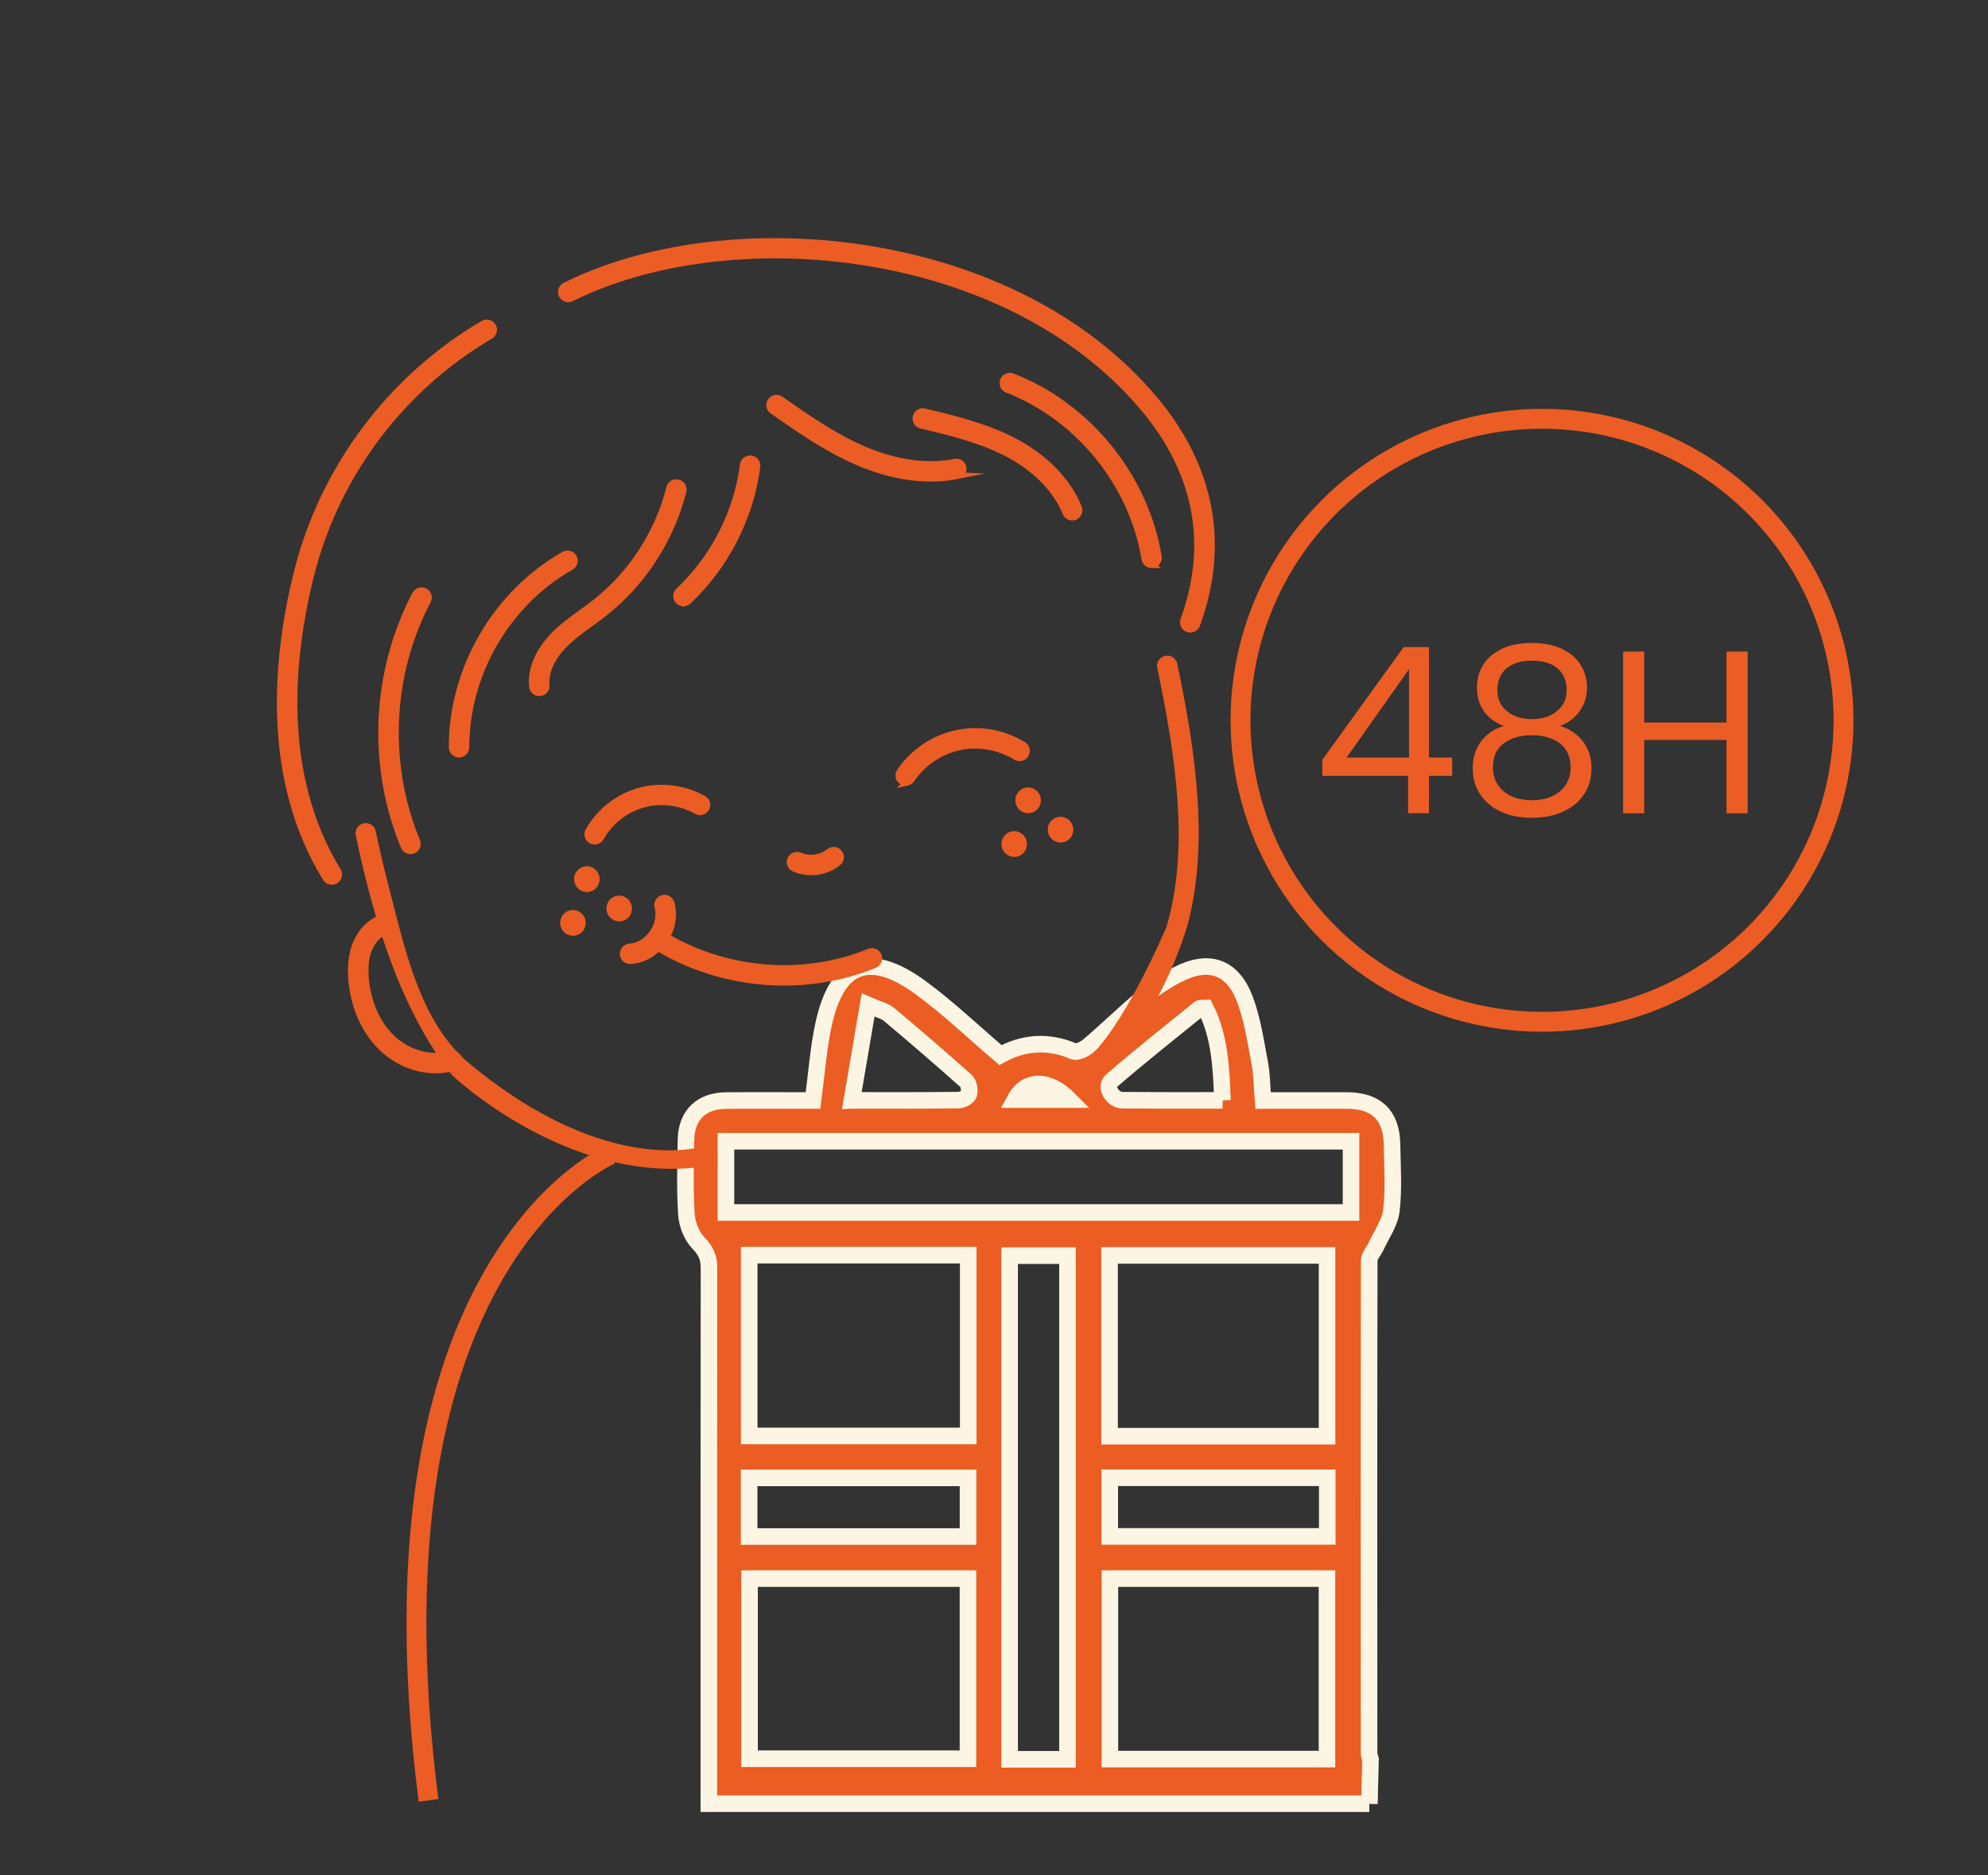 <svg viewBox="0 0 300 283" xmlns="http://www.w3.org/2000/svg" data-name="Calque 1" id="Calque_1">
  <rect x="0" y="0" width="300" height="283" fill="#333333" stroke="none"/>
  <defs>
    <style>
      .cls-1 {
        fill: #eb5d23;
        stroke: #fcf5e3;
        stroke-width: 2.5px;
      }

      .cls-1, .cls-2, .cls-3 {
        stroke-miterlimit: 10;
      }

      .cls-4, .cls-2 {
        fill: #eb5d24;
      }

      .cls-2, .cls-3 {
        stroke: #eb5d24;
      }

      .cls-3 {
        fill: none;
        stroke-width: 3px;
      }
    </style>
  </defs>
  <path d="M206.64,272.2h-99.67v-6.57c0-1.14,0-2.05,0-2.96,0-23.77-.01-47.54.02-71.31,0-1.56-.44-2.59-1.58-3.76-1.02-1.04-1.72-2.8-1.82-4.29-.25-3.76-.14-7.55-.07-11.32.07-3.69,2.29-5.86,6.02-5.9,4.37-.05,8.74-.01,13.15-.01.53-4,.79-7.68,1.54-11.26,2-9.53,6.94-11.48,14.78-5.71,4.13,3.04,7.86,6.61,11.96,10.11,3.38-1.86,7.11-2.26,11.04-.57.56.24,1.7-.35,2.31-.87,2.8-2.4,5.44-4.98,8.28-7.34,1.57-1.3,3.32-2.45,5.14-3.38,4.66-2.4,8.24-1.2,10.11,3.71,1.17,3.08,1.64,6.44,2.26,9.7.33,1.75.32,3.57.49,5.61,4.31,0,8.5-.01,12.69,0,4.41.02,6.68,2.2,6.77,6.57.06,3.35.29,6.73-.09,10.03-.22,1.87-1.5,3.63-2.33,5.43-.33.72-1.02,1.42-1.02,2.13-.05,24.8-.03,49.6-.02,74.4,0,.24.12.48.22.85l-.18,6.72ZM109.55,182.98h94.33v-10.75h-94.33v10.75ZM113.06,189.42v27.28h33.05v-27.28h-33.05ZM167.44,216.74h32.82v-27.28h-32.82v27.28ZM113.11,238.23v27.18h32.96v-27.18h-32.96ZM167.49,238.23v27.24h32.76v-27.24h-32.76ZM161.09,265.5v-76.01h-8.73v76.01h8.73ZM113.05,231.88h33.03v-8.85h-33.03v8.85ZM167.47,231.86h32.82v-8.85h-32.82v8.85ZM128.56,166.06c5.88,0,11,.03,16.11-.04.54,0,1.41-.48,1.53-.9.17-.6,0-1.61-.42-1.99-3.82-3.41-7.7-6.75-11.62-10.04-.65-.55-1.6-.74-3.16-1.42-.85,4.97-1.61,9.44-2.45,14.39ZM184.48,166.06c-.2-4.99-.4-9.63-2.56-13.92-.46.03-.79-.05-.95.08-4.44,3.6-8.92,7.15-13.24,10.88-1.05.91.14,2.92,1.68,2.94,4.88.04,9.77.02,15.08.02ZM161.36,165.94c-3.18-3.21-6.58-3.06-8.22,0h8.22Z" class="cls-1"></path>
  <g>
    <path d="M178.53,140.13c.05-.15.1-.29.14-.44,3.28-12.1,1.35-25.78-1.5-39.42-.12-.56-.67-.93-1.23-.81s-.92.67-.81,1.23c2.92,13.99,4.84,27.54,1.39,39.31,0,0-7.54,17.94-13.44,21.06.21,2.24.71,3.69.71,3.69,0,0,10.07-9.7,14.73-24.63Z" class="cls-2"></path>
    <path d="M68.41,161.76s17.77,16.99,38.28,13.71c.02-3.55,0-2.09,0-2.09,0,0-14.82,5.22-36.15-12.48-7.7-6.39-9.94-17.64-12.53-27.66-.62-2.39-1.22-4.98-1.79-7.69-.12-.56-.67-.93-1.23-.81s-.92.67-.81,1.23c.57,2.74,1.18,5.36,1.81,7.78,2.61,10.1,6.3,20.01,12.43,28" class="cls-2"></path>
    <path d="M125.85,147.46c-9.22,1.93-19.19.23-27.23-4.85-.49-.31-.63-.95-.32-1.44.31-.48.95-.63,1.44-.32,9.29,5.87,21.34,6.95,31.45,2.81.53-.21,1.14.03,1.36.57.22.53-.04,1.14-.57,1.36-1.98.81-4.04,1.44-6.13,1.87Z" class="cls-2"></path>
    <path d="M96.07,144.86c-.31.06-.62.1-.94.12-.58.03-1.06-.42-1.09-.99-.02-.58.43-1.07.99-1.09,1.27-.06,2.54-.81,3.4-2,.89-1.23,1.2-2.74.84-4.03-.16-.55.17-1.13.72-1.29.56-.16,1.13.17,1.29.72.54,1.9.11,4.07-1.15,5.81-1.04,1.45-2.49,2.41-4.06,2.74Z" class="cls-2"></path>
    <path d="M136.89,118.06c-.27.06-.55,0-.8-.16-.48-.32-.6-.97-.28-1.45,1.97-2.92,5.07-5.02,8.49-5.76,3.48-.77,7.11-.1,10.11,1.74.49.3.64.94.34,1.44-.3.49-.94.64-1.43.34-2.53-1.55-5.62-2.1-8.5-1.5-.03,0-.05.01-.08.02-2.9.63-5.52,2.41-7.2,4.89-.16.23-.39.38-.65.44Z" class="cls-2"></path>
    <path d="M89.96,126.93c-.24.05-.5.02-.73-.11-.5-.28-.68-.92-.4-1.42,1.65-2.93,4.44-5.12,7.66-6.02,3.2-.87,6.74-.46,9.66,1.19.5.28.68.92.39,1.42-.29.5-.92.68-1.42.39-2.44-1.38-5.38-1.75-8.07-1-2.69.75-5.02,2.58-6.4,5.04-.15.27-.41.45-.69.51Z" class="cls-2"></path>
    <ellipse transform="translate(-26.07 22.01) rotate(-11.8)" ry="1.45" rx="1.43" cy="137.1" cx="93.45" class="cls-2"></ellipse>
    <ellipse transform="translate(-26.66 20.63) rotate(-11.8)" ry="1.45" rx="1.43" cy="139.27" cx="86.47" class="cls-2"></ellipse>
    <ellipse transform="translate(-25.26 20.92) rotate(-11.8)" ry="1.45" rx="1.43" cy="132.67" cx="88.56" class="cls-2"></ellipse>
    <ellipse transform="translate(-22.22 35.38) rotate(-11.8)" ry="1.45" rx="1.43" cy="125.2" cx="160.04" class="cls-2"></ellipse>
    <ellipse transform="translate(-22.82 34) rotate(-11.8)" ry="1.45" rx="1.43" cy="127.37" cx="153.06" class="cls-2"></ellipse>
    <ellipse transform="translate(-21.42 34.29) rotate(-11.8)" ry="1.45" rx="1.43" cy="120.77" cx="155.15" class="cls-2"></ellipse>
    <path d="M123.75,131.44c-1.29.27-2.66.15-3.9-.38-.53-.23-.77-.84-.54-1.37.23-.53.85-.77,1.37-.54,1.45.63,3.25.38,4.48-.61.45-.36,1.1-.29,1.47.16.36.45.29,1.11-.16,1.47-.8.64-1.74,1.07-2.72,1.28Z" class="cls-2"></path>
    <path d="M67.75,161.27c-3.43.72-7.31-.46-10.08-3.12-2.61-2.5-4.25-6.15-4.6-10.27-.18-2.15.03-3.93.66-5.46.8-1.97,2.35-3.46,4.14-3.99.56-.18,1.14.15,1.3.7.16.55-.15,1.13-.7,1.3-1.18.35-2.23,1.39-2.8,2.78-.5,1.21-.66,2.68-.51,4.5.31,3.56,1.75,6.82,3.97,8.94,2.44,2.33,5.88,3.28,8.78,2.44.55-.16,1.13.15,1.3.7.16.55-.15,1.13-.7,1.3-.24.07-.49.13-.74.19Z" class="cls-2"></path>
    <path d="M103.34,90.97c-.35.07-.72-.03-.97-.31-.39-.42-.37-1.08.05-1.47,5.28-4.93,8.83-11.87,9.74-19.04.07-.57.6-.98,1.17-.9.57.07.98.59.9,1.17-.97,7.64-4.76,15.04-10.39,20.3-.14.13-.32.22-.5.26Z" class="cls-2"></path>
    <path d="M81.59,104.53s-.08.01-.12.02c-.57.05-1.08-.37-1.13-.95-.32-3.5,1.89-6.33,3.24-7.71,1.29-1.32,2.77-2.39,4.2-3.43.66-.48,1.32-.95,1.96-1.45,5.57-4.36,9.58-10.53,11.31-17.39.14-.56.71-.9,1.27-.76.56.14.9.71.76,1.27-1.84,7.3-6.12,13.88-12.05,18.52-.66.52-1.34,1.01-2.02,1.5-1.42,1.03-2.77,2.01-3.93,3.2-1.86,1.9-2.83,4.11-2.65,6.06.05.53-.31,1.01-.82,1.11Z" class="cls-2"></path>
    <path d="M69.48,113.79c-.07.01-.14.02-.21.02-.58,0-1.04-.46-1.04-1.04-.02-11.82,6.61-23.22,16.9-29.05.51-.29,1.14-.11,1.42.39.28.5.11,1.14-.39,1.42-9.64,5.46-15.86,16.15-15.84,27.24,0,.5-.35.92-.83,1.02Z" class="cls-2"></path>
    <path d="M62.16,128.38c-.48.1-.98-.15-1.18-.62-5.07-12.17-4.43-26.4,1.71-38.07.27-.51.9-.7,1.41-.44.51.27.71.9.44,1.41-5.85,11.12-6.46,24.69-1.63,36.3.22.53-.03,1.14-.56,1.36-.06.03-.13.05-.19.06Z" class="cls-2"></path>
    <path d="M50.28,133c-.42.09-.87-.09-1.1-.47-9.33-15.18-7.5-33.51-4.32-46.21,3.91-15.65,14.15-29.3,28.07-37.45.49-.3,1.14-.12,1.43.37.29.5.12,1.14-.37,1.43-13.44,7.87-23.32,21.04-27.1,36.15-3.08,12.32-4.87,30.05,4.08,44.61.3.49.15,1.13-.34,1.44-.1.06-.22.11-.33.13Z" class="cls-2"></path>
    <path d="M144.53,71.78h0c-4.58.93-9.8.22-15.09-2.06-4.66-2.01-8.83-4.92-12.86-7.74-.47-.33-.59-.98-.26-1.45.34-.47.98-.59,1.45-.26,3.95,2.76,8.03,5.61,12.49,7.54,4.9,2.11,9.68,2.78,13.84,1.93.57-.11,1.12.25,1.23.81.12.56-.25,1.11-.81,1.23Z" class="cls-2"></path>
    <path d="M162.01,78.03c-.49.1-.99-.16-1.18-.63-1.45-3.61-4.64-6.83-8.98-9.06-4-2.05-8.49-3.13-12.84-4.17-.56-.13-.91-.7-.77-1.26.14-.56.7-.9,1.26-.77,4.46,1.07,9.08,2.18,13.3,4.34,4.79,2.46,8.33,6.06,9.97,10.14.21.53-.05,1.14-.58,1.36-.06.02-.12.04-.18.05Z" class="cls-2"></path>
    <path d="M174,85.22s-.03,0-.04,0c-.57.09-1.11-.29-1.2-.86-1.86-11.37-10.01-21.41-20.75-25.58-.54-.21-.8-.81-.6-1.35.21-.54.82-.8,1.35-.6,11.42,4.43,20.07,15.1,22.05,27.19.09.55-.27,1.08-.82,1.19Z" class="cls-2"></path>
    <path d="M179.82,94.94c-.18.04-.38.03-.57-.04-.54-.2-.82-.8-.62-1.34,5.45-14.91-.8-26.21-6.99-33.06-.39-.43-.35-1.09.08-1.47.42-.38,1.09-.35,1.47.07,6.58,7.28,13.21,19.29,7.41,35.18-.13.35-.43.59-.77.66Z" class="cls-2"></path>
    <path d="M172.63,60.82c-.35.07-.74-.04-.99-.33-21.05-23.72-61.92-27.2-85.42-15.49-.52.26-1.14.05-1.4-.47-.26-.52-.05-1.14.47-1.4,24.18-12.05,66.24-8.46,87.91,15.97.38.43.34,1.09-.09,1.47-.14.12-.31.2-.48.24Z" class="cls-2"></path>
  </g>
  <circle r="45.5" cy="108.7" cx="232.7" class="cls-3"></circle>
  <path d="M92.2,174.2s-38,16-27.53,97.5" class="cls-3"></path>
  <g>
    <path d="M199.54,117.09v-2.42l12.28-17.01h3.82v16.66h3.5v2.77h-3.5v5.63h-3.15v-5.63h-12.95ZM212.63,100.99l-9.42,13.33h9.42v-13.33Z" class="cls-4"></path>
    <path d="M223.93,107.32c-.7-.98-1.05-2.17-1.05-3.57,0-1.26.31-2.4.94-3.41.63-1.02,1.57-1.82,2.82-2.42,1.25-.6,2.76-.89,4.53-.89s3.28.3,4.53.89c1.25.59,2.19,1.4,2.83,2.42.64,1.01.96,2.15.96,3.41,0,1.35-.36,2.54-1.09,3.55-.72,1.02-1.71,1.77-2.97,2.26,1.45.44,2.6,1.22,3.45,2.33.85,1.11,1.28,2.44,1.28,4.01s-.37,2.84-1.12,3.97c-.75,1.13-1.8,2.01-3.17,2.62s-2.93.93-4.71.93-3.33-.31-4.67-.93-2.39-1.49-3.13-2.62c-.75-1.13-1.12-2.46-1.12-3.97s.42-2.9,1.26-4.02c.84-1.12,1.98-1.89,3.43-2.31-1.31-.51-2.31-1.26-3.01-2.24ZM226.94,112.17c-1.1.81-1.65,2.01-1.65,3.62,0,1.49.53,2.7,1.59,3.6,1.06.91,2.49,1.37,4.29,1.37s3.22-.46,4.27-1.37c1.05-.91,1.58-2.11,1.58-3.6s-.54-2.76-1.61-3.59c-1.07-.83-2.48-1.24-4.23-1.24s-3.14.4-4.24,1.21ZM235.03,100.85c-.93-.77-2.22-1.15-3.85-1.15s-2.88.38-3.82,1.15c-.93.77-1.4,1.88-1.4,3.33,0,1.31.48,2.36,1.45,3.15.97.79,2.22,1.19,3.76,1.19s2.83-.4,3.8-1.21c.97-.81,1.45-1.86,1.45-3.17,0-1.42-.47-2.52-1.4-3.29Z" class="cls-4"></path>
    <path d="M263.73,98.33v24.4h-3.19v-11.06h-12.42v11.06h-3.18v-24.4h3.18v10.71h12.42v-10.71h3.19Z" class="cls-4"></path>
  </g>
</svg>
